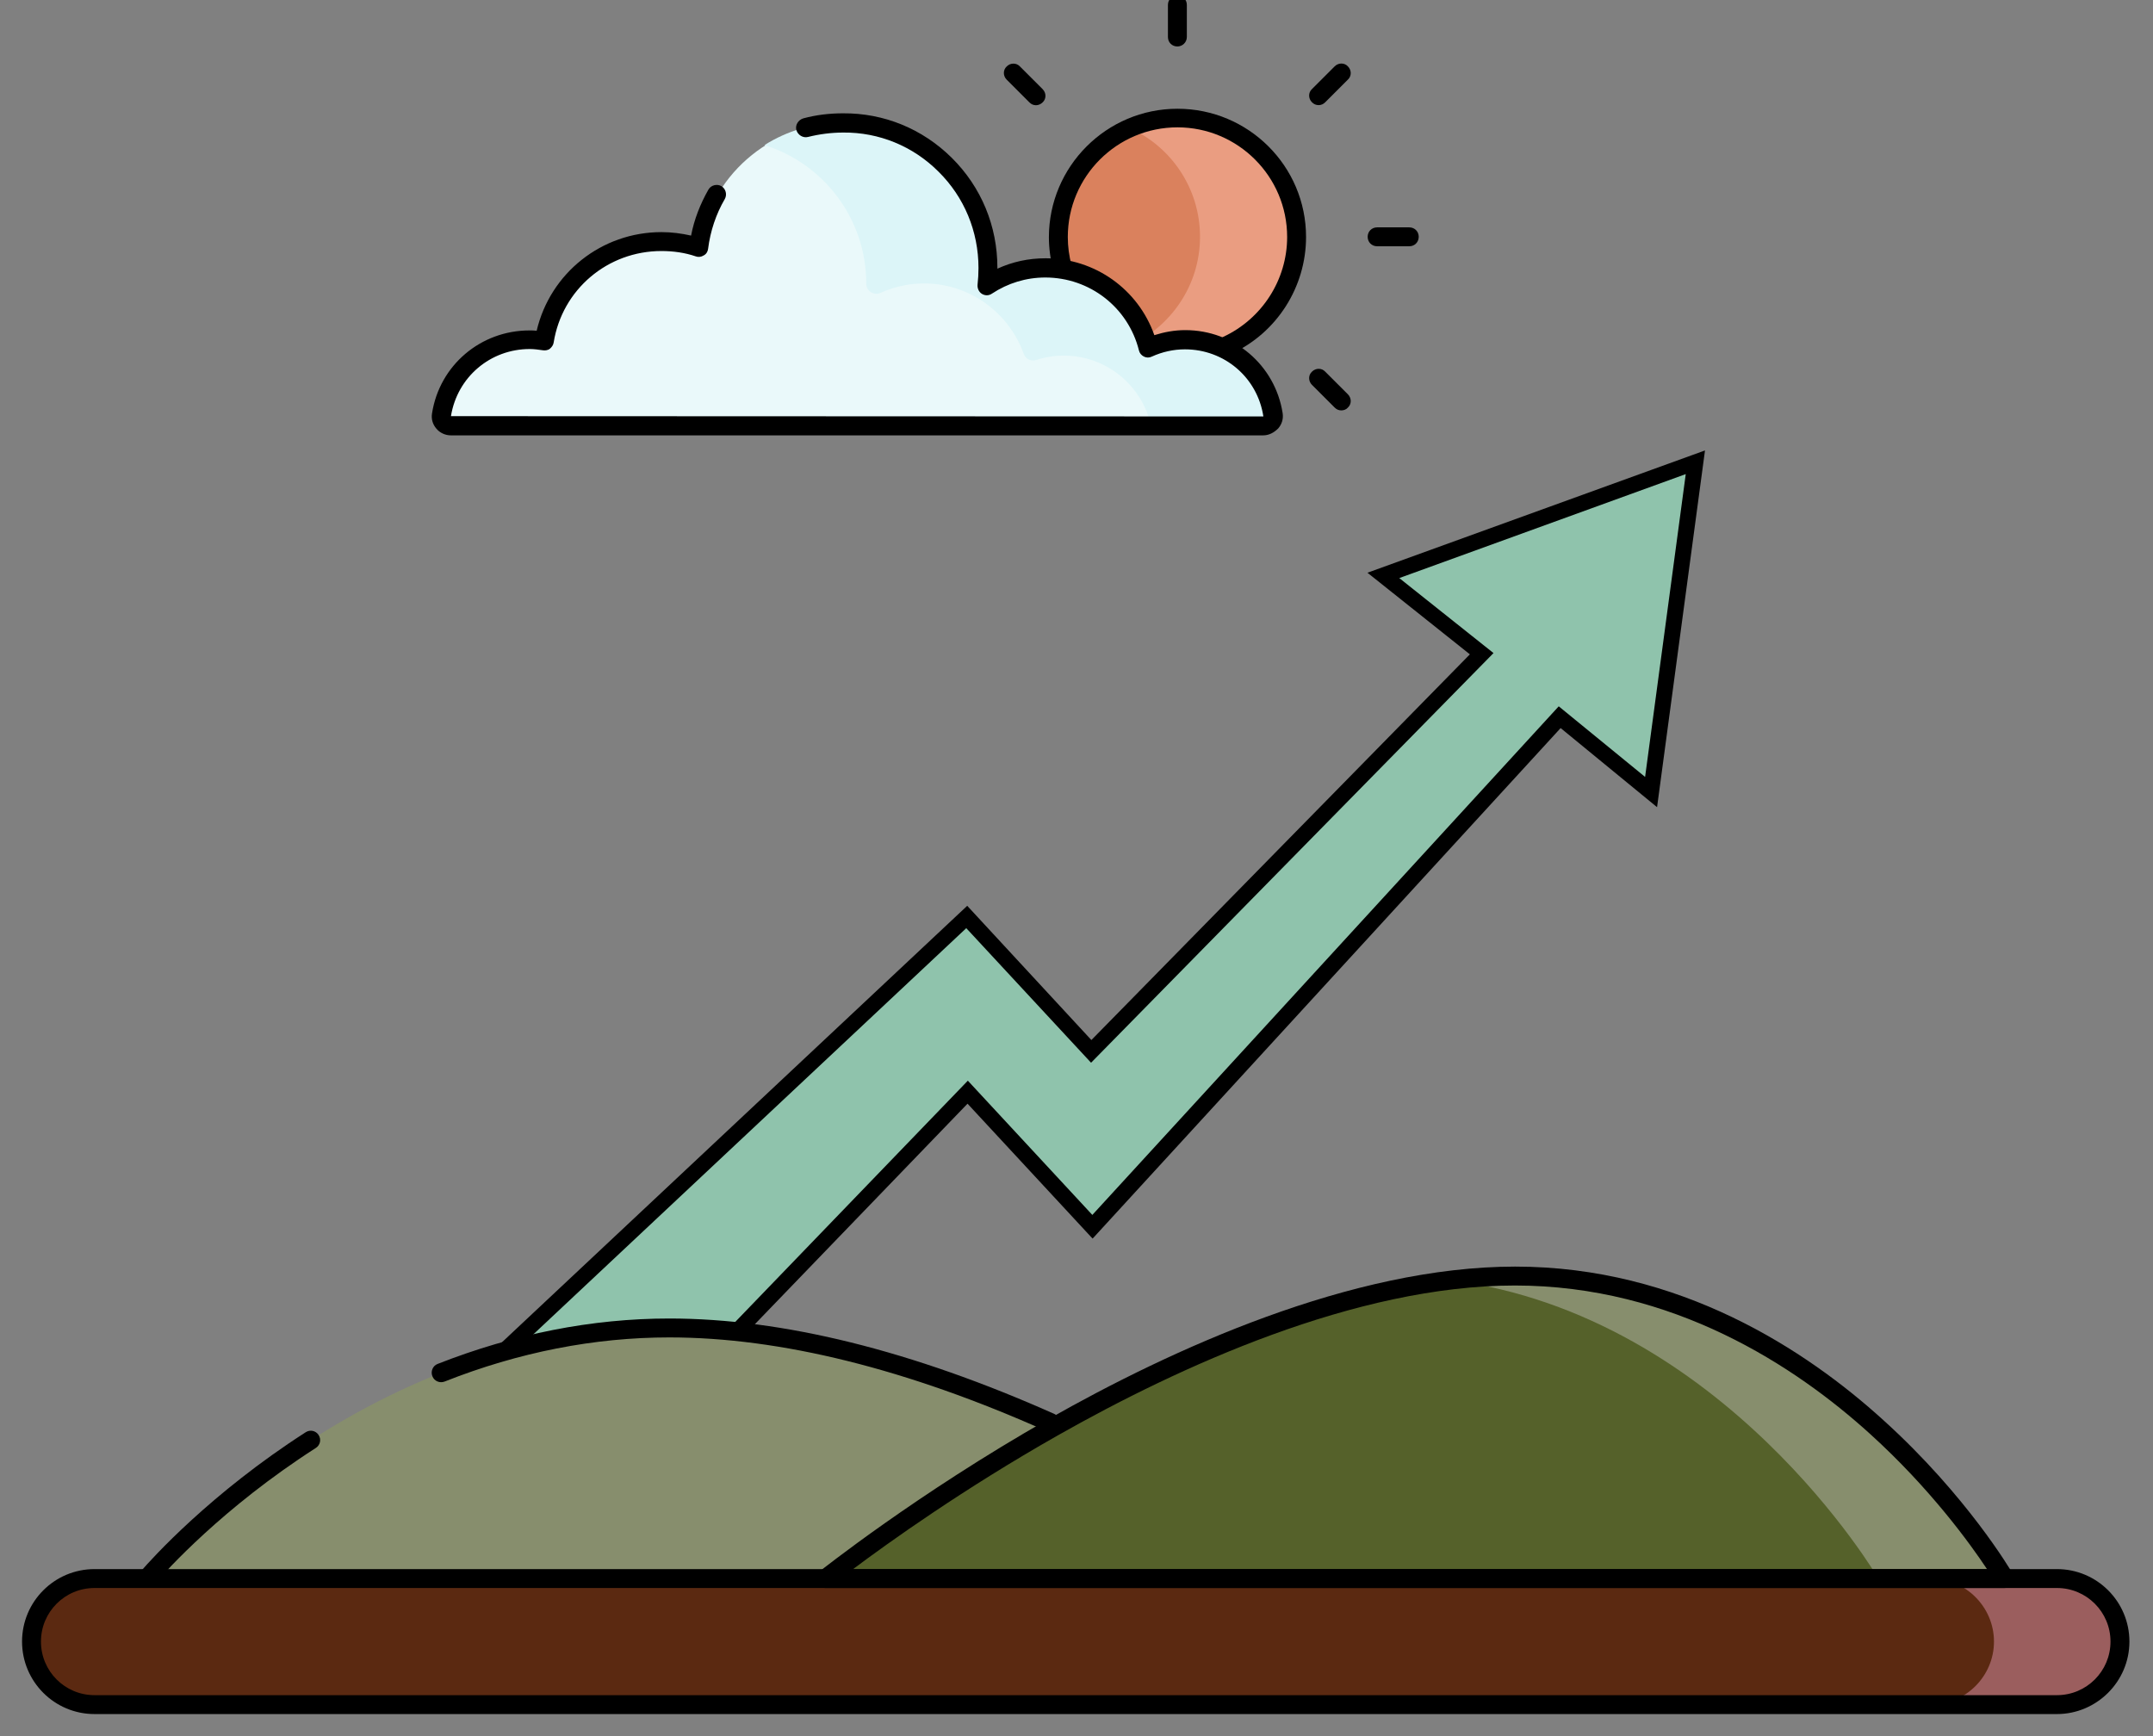 <svg width="124" height="100" viewBox="0 0 124 100" fill="none" xmlns="http://www.w3.org/2000/svg">
<rect x="0" y="0" width="124" height="100" fill="#808080" stroke="none"/>
<g clip-path="url(#clip0_756_65)">
<path d="M26.281 80.398L55.667 52.809L62.836 60.559L85.325 37.653L79.662 33.152L97.631 26.636L95.071 45.621L89.808 41.301L62.891 70.669L55.721 62.919L38.859 80.398H26.281Z" fill="#8FC3AC"/>
<path d="M39.028 80.761H25.379L55.708 52.301L62.878 60.033L84.822 37.69L78.959 33.025L98.108 26.092L95.385 46.329L89.849 41.81L62.914 71.195L55.726 63.445L39.028 80.761ZM27.194 80.035H38.701L55.726 62.392L62.896 70.124L89.777 40.812L94.804 44.932L97.182 27.181L80.411 33.261L85.874 37.617L62.841 61.086L55.654 53.335L27.194 80.035Z" fill="black"/>
<path d="M39.062 80.851H25.141L55.706 52.174L62.857 59.906L84.656 37.69L78.757 32.989L98.196 25.946L98.178 26.091L95.437 46.493L89.883 41.937L62.93 71.341L62.857 71.268L55.724 63.572L39.062 80.851ZM25.594 80.67H38.989L55.742 63.318L62.912 71.068L89.847 41.683L95.292 46.148L97.96 26.218L79.12 33.043L84.928 37.653L62.857 60.16L55.688 52.428L25.594 80.67ZM38.754 80.125H26.974L55.67 53.19L62.857 60.94L85.727 37.617L80.209 33.225L97.289 27.035L97.27 27.18L94.856 45.095L89.774 40.92L62.894 70.251L62.821 70.179L55.724 62.519L38.754 80.125ZM27.428 79.944H38.681L55.742 62.247L62.912 69.979L89.774 40.684L94.748 44.75L97.089 27.308L80.59 33.297L86.017 37.617L62.839 61.213L55.651 53.462L27.428 79.944Z" fill="black"/>
<path d="M76.377 90.925H8.477C8.477 90.925 20.547 76.495 38.552 76.495C56.575 76.495 76.377 90.925 76.377 90.925Z" fill="#878E6D"/>
<path d="M118.465 98.185H5.443C3.446 98.185 1.812 96.551 1.812 94.555C1.812 92.558 3.446 90.925 5.443 90.925H118.465C120.462 90.925 122.095 92.558 122.095 94.555C122.095 96.551 120.462 98.185 118.465 98.185Z" fill="#5B2911"/>
<path d="M118.471 90.925H111.211C113.207 90.925 114.841 92.558 114.841 94.555C114.841 96.551 113.207 98.185 111.211 98.185H118.471C120.468 98.185 122.101 96.551 122.101 94.555C122.101 92.558 120.468 90.925 118.471 90.925Z" fill="#9B5E5E"/>
<path d="M115.44 90.925H47.539C47.539 90.925 69.229 73.501 87.252 73.501C105.276 73.501 115.44 90.925 115.44 90.925Z" fill="#55612A"/>
<path d="M87.254 73.501C86.037 73.501 84.785 73.591 83.551 73.736C99.342 75.787 108.181 90.925 108.181 90.925H115.441C115.441 90.925 105.259 73.501 87.254 73.501Z" fill="#878E6D"/>
<path d="M74.667 13.64C74.667 17.434 71.6 20.501 67.806 20.501C64.013 20.501 60.945 17.434 60.945 13.64C60.945 9.847 64.013 6.779 67.806 6.779C71.6 6.779 74.667 9.847 74.667 13.64Z" fill="#DA815D"/>
<path d="M67.807 6.779C66.809 6.779 65.883 6.997 65.03 7.36C67.444 8.431 69.114 10.845 69.114 13.64C69.114 16.435 67.426 18.849 65.012 19.92C65.865 20.301 66.809 20.501 67.789 20.501C71.582 20.501 74.65 17.434 74.65 13.64C74.65 9.847 71.6 6.779 67.807 6.779Z" fill="#EA9D81"/>
<path d="M72.751 24.537H25.978C25.633 24.537 25.379 24.229 25.433 23.902C25.832 21.452 27.956 19.582 30.515 19.582C30.806 19.582 31.096 19.6 31.368 19.655C31.913 16.406 34.726 13.937 38.12 13.937C38.864 13.937 39.59 14.065 40.262 14.282C40.825 10.217 44.31 7.095 48.52 7.095C53.131 7.095 56.87 10.834 56.87 15.444C56.87 15.789 56.852 16.134 56.815 16.46C57.777 15.807 58.939 15.444 60.191 15.444C63.041 15.444 65.437 17.404 66.108 20.054C66.762 19.764 67.488 19.6 68.232 19.6C70.791 19.6 72.915 21.47 73.314 23.92C73.35 24.229 73.096 24.537 72.751 24.537Z" fill="#EAF9FA"/>
<path d="M73.286 23.895C72.886 21.445 70.763 19.576 68.204 19.576C67.441 19.576 66.715 19.739 66.08 20.029C65.427 17.38 63.013 15.419 60.163 15.419C58.911 15.419 57.749 15.8 56.787 16.436C56.823 16.109 56.842 15.764 56.842 15.419C56.842 10.809 53.103 7.07 48.492 7.07C46.859 7.07 45.316 7.542 44.027 8.359C47.422 9.411 49.89 12.588 49.89 16.327V16.345C49.89 16.762 50.325 17.035 50.707 16.871C51.469 16.526 52.322 16.327 53.212 16.327C55.861 16.327 58.112 18.015 58.965 20.392C59.074 20.683 59.383 20.828 59.673 20.737C60.181 20.574 60.708 20.483 61.27 20.483C63.739 20.483 65.79 22.226 66.298 24.531H72.741C73.086 24.531 73.34 24.24 73.286 23.895Z" fill="#DCF5F8"/>
<path d="M118.467 98.73H5.444C3.139 98.73 1.27 96.86 1.27 94.555C1.27 92.25 3.139 90.38 5.444 90.38H118.467C120.772 90.38 122.642 92.25 122.642 94.555C122.642 96.86 120.754 98.73 118.467 98.73ZM5.444 91.469C3.738 91.469 2.359 92.849 2.359 94.555C2.359 96.261 3.738 97.641 5.444 97.641H118.467C120.173 97.641 121.552 96.261 121.552 94.555C121.552 92.849 120.173 91.469 118.467 91.469H5.444Z" fill="black"/>
<path d="M60.513 82.499C60.441 82.499 60.368 82.48 60.295 82.444C52.255 78.85 44.94 77.035 38.551 77.035C34.231 77.035 29.875 77.888 25.61 79.576C25.337 79.685 25.011 79.558 24.902 79.268C24.793 78.996 24.92 78.669 25.21 78.56C29.603 76.836 34.086 75.946 38.551 75.946C45.085 75.946 52.545 77.798 60.731 81.446C61.003 81.573 61.13 81.882 61.003 82.172C60.912 82.371 60.713 82.499 60.513 82.499Z" fill="black"/>
<path d="M8.551 91.371C8.424 91.371 8.297 91.335 8.188 91.244C7.952 91.045 7.934 90.7 8.133 90.482C8.75 89.774 12.127 86.017 17.608 82.496C17.862 82.333 18.189 82.405 18.352 82.659C18.515 82.913 18.443 83.24 18.189 83.403C12.816 86.852 9.549 90.5 8.95 91.19C8.841 91.317 8.696 91.371 8.551 91.371Z" fill="black"/>
<path d="M115.437 91.469H47.536C47.3 91.469 47.1 91.324 47.028 91.106C46.955 90.888 47.028 90.653 47.209 90.507C47.264 90.471 52.763 86.079 60.386 81.741C67.447 77.729 77.847 72.956 87.267 72.956C96.742 72.956 104.038 77.766 108.485 81.813C113.295 86.169 115.818 90.471 115.927 90.653C116.018 90.816 116.018 91.034 115.927 91.197C115.836 91.36 115.636 91.469 115.437 91.469ZM49.133 90.38H114.439C113.477 88.928 111.171 85.734 107.705 82.594C103.403 78.691 96.361 74.045 87.249 74.045C78.065 74.045 67.865 78.746 60.913 82.684C55.504 85.752 51.166 88.856 49.133 90.38Z" fill="black"/>
<path d="M70.665 20.439C70.466 20.439 70.266 20.331 70.175 20.131C70.048 19.859 70.175 19.532 70.447 19.405C72.68 18.37 74.132 16.12 74.132 13.651C74.132 10.166 71.3 7.335 67.816 7.335C64.331 7.335 61.499 10.166 61.499 13.651C61.499 14.196 61.572 14.758 61.717 15.285C61.79 15.575 61.626 15.866 61.336 15.956C61.045 16.029 60.755 15.866 60.664 15.575C60.501 14.958 60.41 14.305 60.41 13.669C60.41 9.585 63.732 6.264 67.816 6.264C71.899 6.264 75.221 9.567 75.221 13.651C75.221 16.537 73.533 19.187 70.901 20.385C70.829 20.421 70.738 20.439 70.665 20.439Z" fill="black"/>
<path d="M67.81 2.677C67.502 2.677 67.266 2.441 67.266 2.133V0.282C67.266 -0.027 67.502 -0.263 67.81 -0.263C68.119 -0.263 68.355 -0.027 68.355 0.282V2.133C68.355 2.441 68.1 2.677 67.81 2.677Z" fill="black"/>
<path d="M75.943 6.055C75.798 6.055 75.671 6.001 75.562 5.892C75.344 5.674 75.344 5.329 75.562 5.13L76.869 3.823C77.086 3.605 77.431 3.605 77.631 3.823C77.849 4.041 77.849 4.385 77.631 4.585L76.324 5.892C76.215 6.001 76.088 6.055 75.943 6.055Z" fill="black"/>
<path d="M81.165 14.185H79.314C79.005 14.185 78.769 13.949 78.769 13.64C78.769 13.332 79.005 13.096 79.314 13.096H81.165C81.474 13.096 81.71 13.332 81.71 13.64C81.71 13.949 81.474 14.185 81.165 14.185Z" fill="black"/>
<path d="M77.25 23.639C77.105 23.639 76.978 23.585 76.869 23.476L75.562 22.169C75.344 21.951 75.344 21.606 75.562 21.407C75.78 21.189 76.124 21.189 76.324 21.407L77.631 22.713C77.849 22.931 77.849 23.276 77.631 23.476C77.54 23.585 77.395 23.639 77.25 23.639Z" fill="black"/>
<path d="M59.668 6.061C59.523 6.061 59.395 6.006 59.287 5.897L57.98 4.59C57.762 4.373 57.762 4.028 57.98 3.828C58.198 3.61 58.542 3.61 58.742 3.828L60.049 5.135C60.267 5.353 60.267 5.698 60.049 5.897C59.94 6.006 59.795 6.061 59.668 6.061Z" fill="black"/>
<path d="M72.745 25.077H25.972C25.645 25.077 25.336 24.932 25.137 24.696C24.919 24.442 24.828 24.133 24.883 23.807C25.318 21.03 27.696 19.033 30.491 19.033C30.636 19.033 30.763 19.033 30.909 19.051C31.689 15.73 34.648 13.37 38.096 13.37C38.677 13.37 39.24 13.443 39.802 13.57C39.984 12.626 40.329 11.755 40.801 10.92C40.946 10.666 41.291 10.575 41.545 10.72C41.799 10.865 41.89 11.21 41.744 11.464C41.236 12.335 40.91 13.316 40.782 14.332C40.764 14.495 40.673 14.641 40.528 14.713C40.383 14.804 40.22 14.822 40.075 14.768C39.439 14.55 38.768 14.459 38.096 14.459C34.992 14.459 32.379 16.674 31.889 19.723C31.87 19.868 31.78 19.995 31.671 20.086C31.562 20.177 31.399 20.195 31.272 20.177C31.017 20.14 30.763 20.104 30.509 20.104C28.241 20.104 26.335 21.719 25.972 23.97L72.763 23.988C72.419 21.737 70.513 20.122 68.244 20.122C67.591 20.122 66.937 20.267 66.338 20.54C66.193 20.612 66.03 20.612 65.885 20.54C65.739 20.467 65.63 20.34 65.594 20.177C64.977 17.708 62.763 15.984 60.203 15.984C59.096 15.984 58.044 16.311 57.136 16.909C56.954 17.037 56.737 17.037 56.555 16.928C56.374 16.819 56.283 16.601 56.301 16.401C56.337 16.075 56.355 15.766 56.355 15.439C56.355 13.334 55.539 11.355 54.05 9.885C52.58 8.415 50.62 7.616 48.569 7.635C47.879 7.635 47.19 7.725 46.536 7.889C46.246 7.961 45.955 7.78 45.864 7.489C45.792 7.199 45.973 6.909 46.264 6.818C47.008 6.618 47.77 6.527 48.551 6.527C50.91 6.509 53.125 7.417 54.813 9.087C56.519 10.775 57.444 13.025 57.444 15.421C57.444 15.439 57.444 15.457 57.444 15.476C58.316 15.076 59.241 14.877 60.221 14.877C63.071 14.877 65.558 16.674 66.483 19.305C67.064 19.124 67.645 19.015 68.262 19.015C71.076 19.015 73.435 21.03 73.871 23.788C73.925 24.115 73.834 24.424 73.617 24.678C73.362 24.932 73.072 25.077 72.745 25.077Z" fill="black"/>
</g>
<defs>
<clipPath id="clip0_756_65">
<rect width="123.913" height="100" fill="white"/>
</clipPath>
</defs>
</svg>

